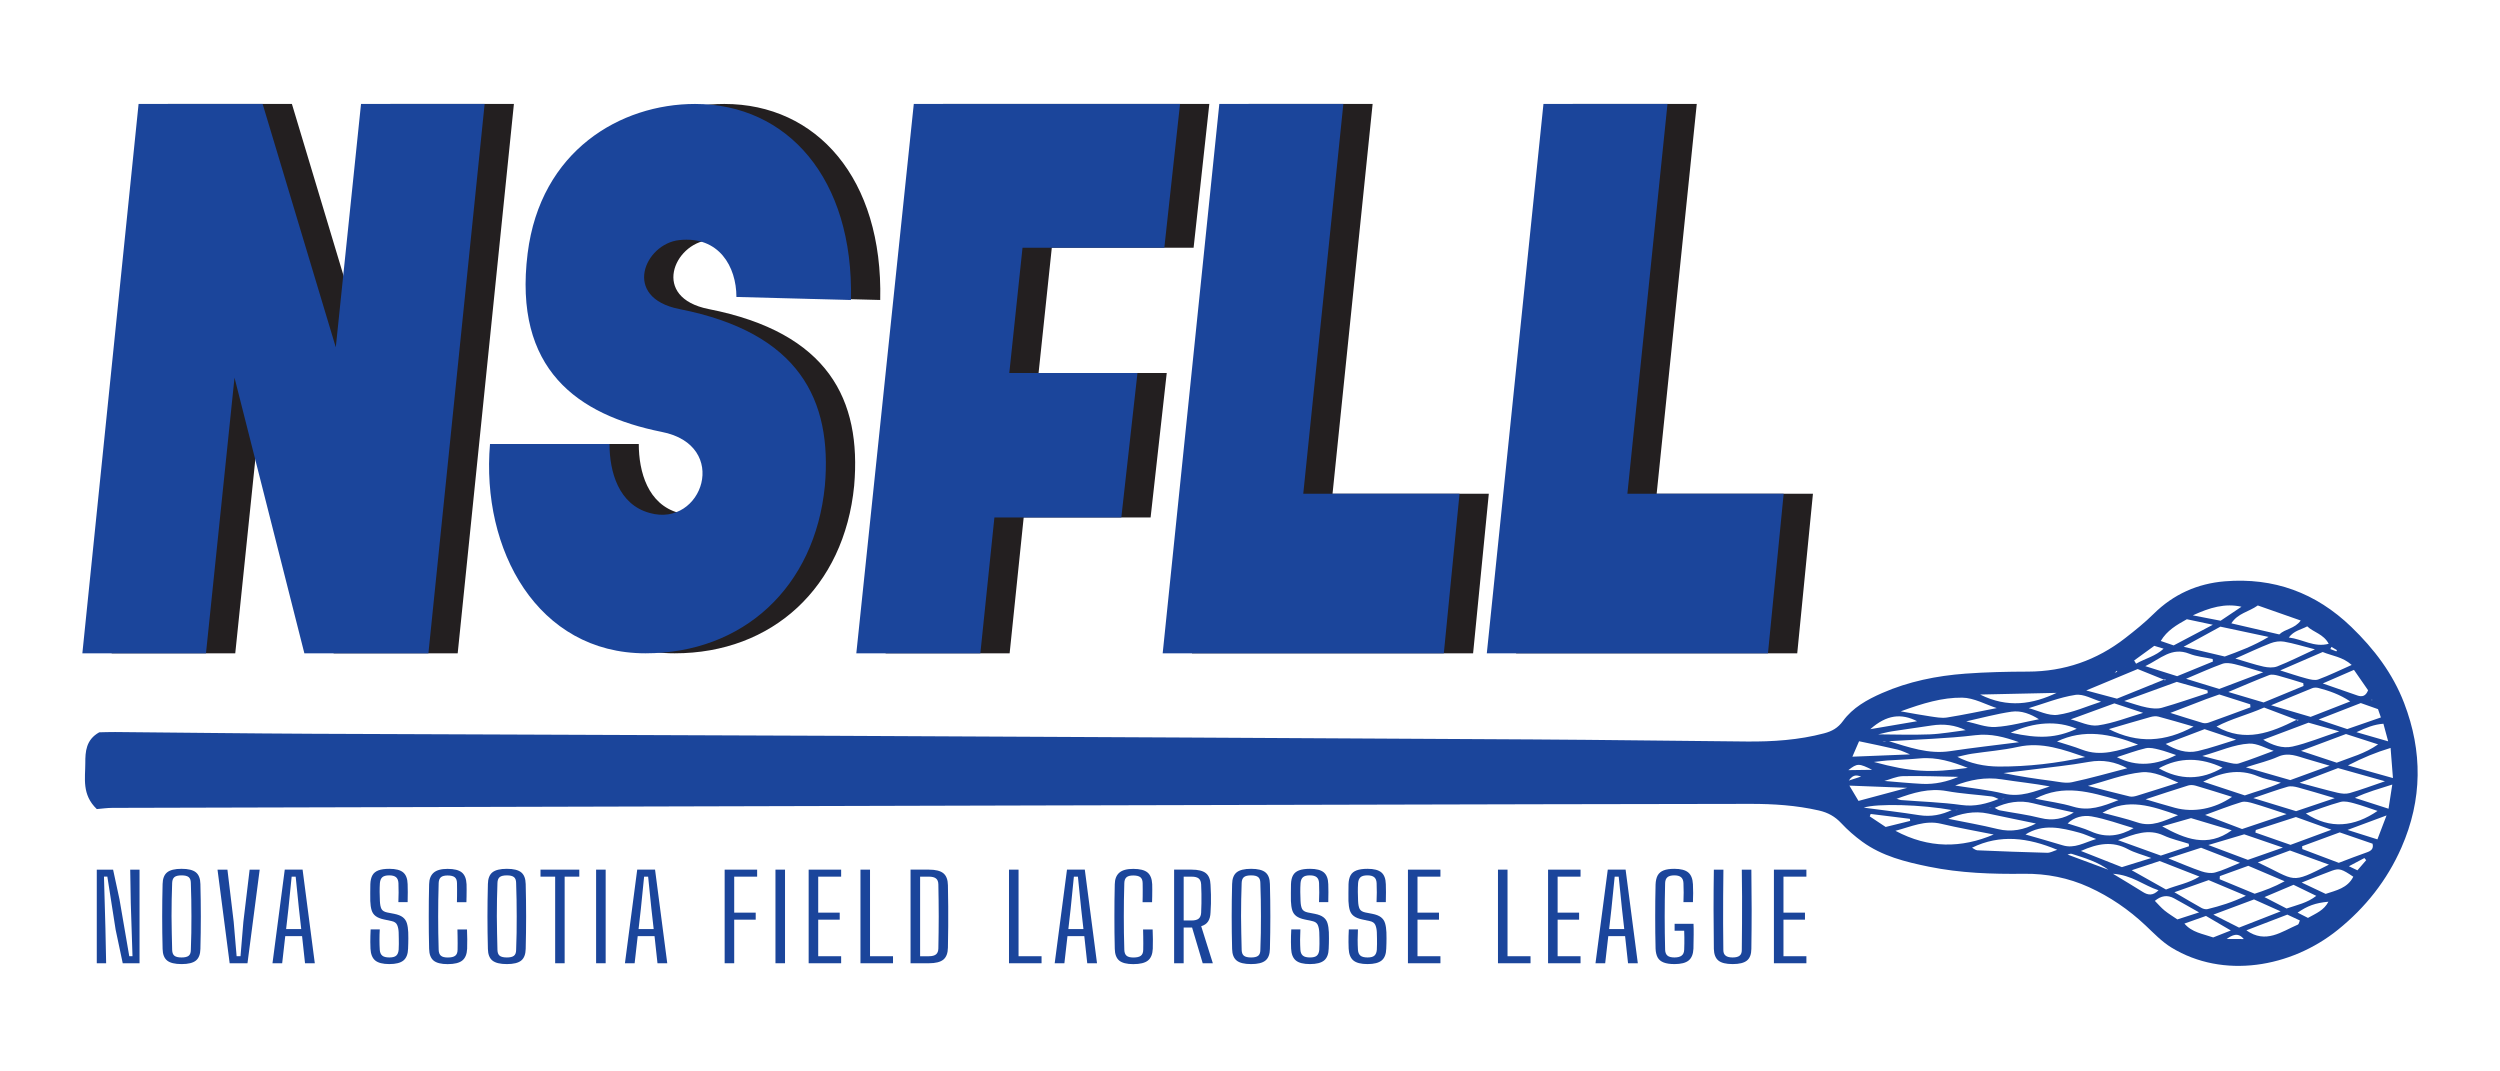 <?xml version="1.0" encoding="UTF-8"?>
<svg id="Layer_1" data-name="Layer 1" xmlns="http://www.w3.org/2000/svg" version="1.1" viewBox="0 0 700 300">
  <defs>
    <style>
      .cls-1 {
        fill: #1b459b;
      }

      .cls-1, .cls-2 {
        stroke-width: 0px;
      }

      .cls-2 {
        fill: #231f20;
      }
    </style>
  </defs>
  <polygon class="cls-2" points="73.86 105.741 65.872 182.93 31.26 182.93 47.002 29.106 81.733 29.106 102.221 97.246 109.283 29.106 143.896 29.106 128.154 182.93 93.423 182.93 73.86 105.741"/>
  <path class="cls-2" d="M145.402,124.313h33.456c0,7.795,2.546,16.943,11.229,19.311,14.818,4.238,22.687-18.973,3.356-22.699-23.501-4.745-41.558-17.45-37.509-49.974,3.588-28.801,26.047-41.845,46.885-41.845,25.815,0,44.453,20.838,43.643,54.888l-32.067-.846c0-8.471-4.863-17.112-15.975-15.927-9.722,1.019-16.207,16.097,0,19.315,33.57,6.606,42.832,25.41,40.747,49.466-2.778,28.459-22.919,46.924-50.241,46.924-30.214,0-46.07-28.967-43.525-58.614"/>
  <polygon class="cls-2" points="264.06 29.107 338.609 29.107 334.21 69.362 294.506 69.362 290.8 104.447 326.687 104.447 322.17 144.887 286.633 144.887 282.698 182.927 247.967 182.927 264.06 29.107"/>
  <polygon class="cls-2" points="349.609 29.107 384.335 29.107 373.11 138.241 416.867 138.241 412.468 182.927 333.748 182.927 349.609 29.107"/>
  <polygon class="cls-2" points="440.367 29.107 475.094 29.107 463.865 138.241 507.626 138.241 503.227 182.927 424.507 182.927 440.367 29.107"/>
  <polygon class="cls-1" points="65.661 105.741 57.674 182.93 23.061 182.93 38.803 29.106 73.534 29.106 94.022 97.246 101.085 29.106 135.697 29.106 119.955 182.93 85.224 182.93 65.661 105.741"/>
  <path class="cls-1" d="M137.204,124.313h33.456c0,7.795,2.546,16.943,11.229,19.311,14.818,4.238,22.687-18.973,3.356-22.699-23.501-4.745-41.558-17.45-37.509-49.974,3.588-28.801,26.047-41.845,46.885-41.845,25.815,0,44.453,20.838,43.643,54.888l-32.067-.846c0-8.471-4.863-17.112-15.975-15.927-9.726,1.019-16.207,16.097,0,19.315,33.57,6.606,42.832,25.41,40.747,49.466-2.778,28.459-22.919,46.924-50.241,46.924-30.214,0-46.07-28.967-43.525-58.614"/>
  <polygon class="cls-1" points="255.861 29.107 330.411 29.107 326.012 69.362 286.307 69.362 282.601 104.447 318.489 104.447 313.972 144.887 278.434 144.887 274.5 182.927 239.769 182.927 255.861 29.107"/>
  <polygon class="cls-1" points="341.41 29.107 376.137 29.107 364.912 138.241 408.669 138.241 404.27 182.927 325.55 182.927 341.41 29.107"/>
  <polygon class="cls-1" points="432.169 29.107 466.896 29.107 455.666 138.241 499.427 138.241 495.028 182.927 416.308 182.927 432.169 29.107"/>
  <path class="cls-1" d="M27.106,226.545c-4.257-4.065-3.215-8.644-3.222-12.89-.004-3.199.177-6.535,3.907-8.609,1.247-.024,2.849-.091,4.45-.079,18.406.161,36.816.401,55.222.488,48.707.224,97.409.346,146.116.57,65.169.303,130.334.641,195.504,1.015,19.988.114,39.972.409,59.956.582,7.318.063,14.594-.405,21.723-2.294,2.168-.57,3.848-1.479,5.276-3.451,2.719-3.742,6.744-5.977,10.923-7.81,7.444-3.266,15.318-4.851,23.356-5.449,5.823-.429,11.678-.551,17.517-.567,10.155-.028,19.209-3.156,27.208-9.372,2.758-2.144,5.504-4.352,7.983-6.803,5.56-5.504,12.288-8.479,19.913-9.108,13.693-1.122,25.488,3.187,35.42,12.764,6.374,6.154,11.611,13.024,14.794,21.322,5.19,13.543,5.147,26.999-.755,40.464-4.033,9.199-10.108,16.821-17.784,23.014-13.157,10.62-32.111,13.846-46.621,4.981-2.683-1.641-4.938-4.025-7.255-6.205-4.694-4.423-9.935-8.015-15.797-10.691-5.78-2.632-11.886-3.836-18.241-3.757-8.928.114-17.832-.189-26.594-1.983-6.583-1.346-13.126-2.959-18.678-7.004-2.101-1.531-4.092-3.27-5.863-5.166-1.771-1.9-3.754-2.998-6.303-3.577-6.311-1.436-12.697-1.853-19.134-1.845-19.598.02-39.197.059-58.795.102-46.625.11-93.251.22-139.876.338-42.978.11-85.956.232-128.934.342-43.698.11-87.4.212-131.098.338-1.46.004-2.916.224-4.316.338M522.487,217.405c.177.004.35.008.358.008-.008,0-.181.027-.358.055h-1.251c-1.055-.268-2.164-.96-3.577,1.094,1.668-.543,2.62-.854,3.577-1.165.417.004.834.004,1.251.008M529.896,223.617c.409.02.822.039,1.232.059.413.122.814.315,1.231.346,5.623.445,11.285.602,16.856,1.381,3.785.527,7.098-.366,10.458-1.719.413.02.826.047,1.243.071.138-.039.275-.079.413-.114-.138.02-.275.036-.413.055-.417.02-.83.039-1.243.059-.661-.26-1.302-.665-1.983-.748-4.19-.524-8.432-.752-12.579-1.503-4.969-.905-9.467.472-13.984,2.136-.409.02-.822.036-1.232.051-.212-.035-.429-.071-.201-.031-.224.047-.012,0,.201-.043M526.202,218.664c.417-.004.83-.008,1.247-.012,3.565.287,7.126.645,10.694.83,3.612.189,7.078-.606,10.399-2.03.197.036.39.071.334.059.059,0-.138.008-.334.016-5.237-.095-10.474-.319-15.711-.209-1.802.039-3.592.913-5.386,1.405-.413-.008-.83-.012-1.243-.016-.138.012-.275.028-.413.039.138-.028.275-.055.413-.083M525.604,215.555c.197.016.393.031.299.024.094-.008-.102.008-.299.024-.417.008-.834.012-1.251.016-3.891-1.932-4.277-1.959-6.819.02,2.691-.039,4.753-.067,6.815-.094.417.004.834.008,1.255.012M550.907,237.314c.413.012.826.02,1.236.031.508.256.999.716,1.519.74,6.524.279,13.047.531,19.575.696.842.02,1.7-.492,2.798-.834-8.18-3.411-15.998-4.45-23.891-.579-.409.008-.822.016-1.236.02-.189-.004-.378-.008-.342-.008-.035.004.153-.031.342-.067M523.184,205.616c.417-.004.83-.004,1.243-.008.413.004.826.008,1.239.012,4.867.02,9.742.201,14.605.004,3.415-.134,6.815-.775,10.222-1.192.208.012.417.024.287.016.126-.02-.079.016-.287.047-3.053-1.495-6.252-1.889-9.612-1.365-3.695.578-7.409,1.055-11.107,1.637-1.381.216-2.738.606-4.108.917h-1.239c-.413-.004-.826-.004-1.239-.008-.201-.008-.397-.016-.338-.012-.059.008.138-.02.334-.047M527.524,207.478c-.138.035-.275.071-.413.106.138-.008.275-.02.413-.027.413-.024.822-.043,1.235-.063,5.646,1.704,11.202,3.75,17.332,2.821,6.386-.968,12.811-1.672,19.217-2.495-4.037-1.452-7.873-2.487-12.221-1.963-8.058.976-16.211,1.172-24.328,1.692-.409-.024-.822-.047-1.235-.071M547.866,226.82c.134-.028.268-.059.405-.087-.138.012-.271.028-.409.043-.413.016-.826.036-1.243.055-8.448-1.558-21.07-1.912-24.776-.689,5.19.692,10.38,1.291,15.53,2.109,3.293.519,6.311-.079,9.246-1.495.417.019.83.043,1.247.063M557.179,226.218c.417-.02.834-.036,1.251-.055.5.252.976.629,1.503.732,3.805.728,7.669,1.192,11.41,2.148,3.47.885,6.48.201,9.408-1.594.185.031.366.059.342.055.024,0-.161.012-.346.02-3.809-.858-7.637-1.625-11.418-2.593-3.832-.98-7.405-.334-10.899,1.306l-1.255-.063c-.142.039-.283.079-.425.122.142-.028.283-.051.429-.079M552.296,214.985c.185.024.37.047.35.043.024,0-.165.012-.35.024-.417-.008-.834-.012-1.251-.02-4.336-1.704-8.719-3.128-13.508-2.679-3.053.287-6.118.382-9.176.586-.917.063-1.83.201-3.679.409,10.478,2.833,15.77,3.12,26.362,1.649.417-.004.834-.008,1.251-.012M549.278,201.938c.409.012.822.024,1.236.036,2.742.574,5.52,1.743,8.223,1.582,4.112-.244,8.172-1.413,12.252-2.188.181.016.358.031.264.024.094-.02-.083.016-.26.051-2.377-1.519-5.04-2.569-7.794-2.168-4.269.626-8.46,1.782-12.685,2.711-.413.008-.822.02-1.236.028-.197-.016-.393-.032-.346-.032-.047.008.149-.016.346-.043M583.289,220.049c.413-.008.826-.016,1.243-.024,3.919,1.007,7.834,2.046,11.768,2.983.657.157,1.452-.02,2.125-.228,3.848-1.18,7.68-2.416,11.521-3.636-3.38-1.471-6.933-3.246-10.277-2.912-5.119.516-10.1,2.487-15.136,3.84-.417-.008-.83-.02-1.243-.028-.138.028-.275.051-.413.079.138-.028.275-.051.413-.075M623.355,262.916c1.652.004,3.301.012,4.954.016.181.024.366.047.299.035.067-.004-.118.012-.299.032-1.641-2.082-3.297-1.192-4.954-.008-.185-.024-.37-.047-.346-.043-.024,0,.161-.016.346-.032M657.622,242.511c.74.354,1.479.708,2.459,1.176.87-1.007,1.66-1.92,2.451-2.837-.165-.201-.33-.397-.5-.598-1.468.779-2.939,1.554-4.411,2.333-.193-.035-.382-.067-.319-.055-.063.004.126-.008.319-.02M578.819,239.242c3.919,1.456,7.838,2.915,11.753,4.371.185.012.366.019.33.019.035-.004-.146.024-.327.055-3.144-2.361-6.846-3.462-10.521-4.619-.35-.11-.818.15-1.232.236-.197-.008-.39-.016-.295-.012-.091.016.102-.016.291-.051M605.874,181.651c-.818-.252-1.637-.5-2.676-.818-1.865,1.358-3.75,2.731-5.638,4.104.181.299.358.602.539.901,2.569-1.472,5.528-2.117,7.779-4.265.181.035.362.071.327.063.039,0-.146.008-.331.016M643.265,255.511c.995.507,1.995,1.011,2.967,1.503,2.258-1.267,4.525-2.152,5.721-4.533-3.628.335-5.823,1.125-8.692,3.108-.185-.031-.37-.067-.331-.059-.043.004.146-.008.335-.02M536.857,201.977c-4.505-2.333-8.629-1.853-13.169,2.192,4.985-.85,9.077-1.546,13.169-2.243.209.012.421.024.256.016.161-.028-.047.004-.256.035M627.68,169.898c-4.682-1.055-8.928.216-13.689,2.4,2.931.567,5.17.999,7.783,1.507,1.889-1.267,3.895-2.617,5.906-3.962.193.024.386.051.173.024.209-.039.02-.004-.173.031M534.248,220.6c-5.186-.201-10.372-.397-16.419-.626,1.09,1.829,1.763,2.959,2.55,4.281,4.903-1.318,9.388-2.518,13.87-3.722.185.031.366.063.334.055.035,0-.149.004-.334.012M534.933,211.286c-1.2-.476-2.361-1.102-3.6-1.397-3.526-.838-7.078-1.546-10.797-2.341-.539,1.243-1.082,2.502-1.869,4.324,5.863-.232,11.06-.441,16.262-.645.181.024.366.047.185.024.177-.035,0,0-.181.036M576.006,194.002c-7,.149-13.999.303-21.577.468,7.72,3.852,14.688,2.758,21.577-.543.201.016.397.031.35.028.047-.008-.153.02-.35.047M611.591,258.541c2.093,2.554,5.213,2.924,8.105,3.943,1.475-.582,2.9-1.145,4.938-1.951-2.62-1.531-4.682-2.738-6.964-4.072-2.018.716-4.049,1.436-6.079,2.156-.185-.012-.366-.024-.319-.024-.047.008.134-.019.319-.051M592.658,211.959c5.678,2.959,11.245,2.239,16.75-.586.193.036.382.075.303.059.083-.004-.11.004-.303.012-1.625-.527-3.226-1.153-4.879-1.554-1.22-.299-2.589-.653-3.75-.378-2.75.649-5.418,1.66-8.121,2.522-.185-.024-.37-.047-.346-.043-.024,0,.161-.016.346-.031M633.983,251.148c2.156,1.114,4.312,2.227,6.26,3.234,3.002-1.015,5.8-1.57,8.318-3.541-2.345-1.141-4.387-2.133-6.374-3.097-2.9,1.228-5.552,2.353-8.204,3.474-.134.016-.271.035-.405.051.134-.039.271-.083.405-.122M578.882,230.554c2.184.732,4.454,1.283,6.539,2.227,4.242,1.924,8.184,1.314,12.06-.944.181.016.366.036.299.031.067-.008-.118.012-.299.031-3.95-1.145-7.842-2.613-11.867-3.309-2.258-.39-4.855.138-6.736,2.038-.185-.039-.37-.079-.315-.067-.055,0,.13-.004.319-.008M604.426,215.095c5.996,3.419,11.961,3.368,17.899-.146-6-2.833-11.973-3.085-17.899.208-.197-.031-.393-.067-.279-.047-.114.008.083-.004.279-.016M567.071,233.635c3.494,1.015,7,1.995,10.482,3.053,3.305,1.007,5.945-.732,9.376-1.767-2.011-.767-3.321-1.397-4.702-1.767-5.091-1.373-10.203-2.616-15.16.539-.185-.02-.366-.043-.338-.039-.031,0,.157-.012.342-.02M636.721,210.259c-2.329-.732-4.698-2.176-6.988-2.05-4.21.232-8.156,2.093-13.09,3.467,3.069.783,5.166,1.365,7.287,1.834.972.212,2.093.523,2.971.24,3.313-1.062,6.555-2.353,9.825-3.557.185.035.374.067.295.051.083-.004-.106.008-.299.016M567.92,198.255c2.754.696,5.619,2.247,8.231,1.893,4.171-.571,8.176-2.408,12.252-3.706.201.016.405.031.303.024.102-.016-.102.016-.303.043-2.435-.708-5.001-2.294-7.279-1.944-4.486.684-8.814,2.447-13.205,3.761-.177-.02-.35-.043-.35-.043-.004,0,.173-.012.35-.028M600.173,199.636c-2.601-.858-5.198-1.716-8.149-2.691-3.97,1.456-8.153,2.982-12.335,4.513-.189-.039-.382-.075-.307-.059-.079,0,.114-.004.311-.012,2.589.634,5.284,2.066,7.739,1.724,4.324-.61,8.503-2.302,12.74-3.541.181.02.358.039.346.036.012,0-.165.016-.346.031M626.192,207.135c-2.963-.992-5.925-1.979-8.904-2.975-3.754,1.428-7.354,2.798-10.958,4.167-.193-.008-.386-.02-.264-.016-.122.024.071-.008.264-.039,2.801,1.68,5.831,2.778,9.073,2.018,3.647-.85,7.196-2.125,10.789-3.218.177.016.35.031.346.031.004,0-.169.016-.346.032M545.375,229.24c4.663.948,9.364,1.755,13.98,2.892,3.895.956,7.397.197,10.824-1.601.197.024.39.047.342.043.047-.004-.146.016-.342.035-4.489-.933-8.983-1.837-13.464-2.805-3.966-.854-7.692-.036-11.34,1.507-.177-.02-.354-.039-.35-.039-.004,0,.173-.016.35-.031M633.648,207.092c2.546,1.523,5.422,2.585,8.251,1.944,4.155-.944,8.149-2.605,13.098-4.253-3.459-.98-6.04-1.708-8.613-2.436-4.328,1.633-8.534,3.218-12.736,4.8-.201-.028-.405-.055-.268-.036-.138.008.063-.008.268-.02M547.295,219.931c4.596.736,9.254,1.196,13.763,2.282,4.698,1.129,8.699-.645,12.89-2.015-4.489-.83-8.975-1.275-13.417-1.975-4.619-.728-8.963.11-13.236,1.786-.201-.024-.405-.043-.334-.035-.071.008.134-.016.334-.043M575.923,207.603c2.325.748,4.694,1.389,6.964,2.274,5.394,2.097,10.324.256,15.77-1.393-7.826-3.081-15.203-4.438-22.734-.85-.205-.02-.413-.039-.185-.02-.228.024-.02.004.185-.012M596.793,243.621c3.266,1.838,6.535,3.671,9.683,5.446,3.179-1.271,6.288-1.731,9.368-3.624-4.159-1.629-7.79-3.053-11.135-4.359-2.92.964-5.418,1.786-7.912,2.609-.185-.008-.366-.02-.346-.02-.02.004.161-.024.342-.051M616.816,218.845c3.982,1.31,7.96,2.624,11.733,3.872,3.289-1.161,6.402-1.932,10.096-3.557-2.742-.751-4.635-1.055-6.347-1.779-5.465-2.313-10.517-1.054-15.483,1.527-.138.016-.275.032-.409.047.134-.039.271-.075.409-.11M665.779,227.08c-2.203-.724-4.387-1.538-6.626-2.148-1.228-.33-2.656-.708-3.813-.39-3.404.94-6.716,2.215-9.699,3.234,6.823,4.517,13.59,3.746,20.141-.763.173.028.35.059.346.055.004,0-.173.008-.35.012M605.827,190.275c-2.514-1.019-5.028-2.034-7.275-2.943-4.914,2.046-9.396,3.911-14.409,5.996,3.179.85,5.693,1.523,8.601,2.298,4.202-1.7,8.644-3.498,13.083-5.296.126.055.244.15.37.153.083.004.169-.118.256-.185-.209-.008-.417-.016-.626-.024M644.181,210.208c3.419,1.133,6.838,2.267,10.104,3.348,3.958-1.55,7.838-2.506,11.584-5.131-3.392-1.094-6.146-1.983-8.999-2.9-4.261,1.597-8.475,3.175-12.689,4.757-.193-.031-.382-.059-.315-.051-.067.004.122-.008.315-.024M559.221,198.31c-3.27-1.05-6.524-2.931-9.809-2.967-5.548-.059-10.986,1.558-17.206,3.832,3.431.594,5.815,1.062,8.219,1.405,1.562.22,3.203.563,4.726.323,4.71-.751,9.38-1.755,14.066-2.664.185.012.37.02.299.016.071-.012-.11.024-.295.055M617.371,228.162c3.498,1.334,7,2.668,10.411,3.97,4.151-1.397,8.066-2.711,12.457-4.187-3.518-1.145-6.378-2.136-9.278-2.986-1.074-.315-2.361-.677-3.36-.374-3.455,1.054-6.827,2.396-10.23,3.624-.193-.02-.386-.039-.244-.024-.142.012.051-.008.244-.024M607.629,199.589c3.03.952,6.051,1.928,9.097,2.825.523.153,1.196.098,1.723-.091,3.903-1.393,7.787-2.845,11.674-4.277-.02-.279-.039-.559-.059-.838-2.99-.952-5.977-1.908-8.664-2.762-1.46.515-2.561.881-3.643,1.294-3.38,1.291-6.752,2.601-10.128,3.903-.193-.027-.386-.055-.26-.035-.13.008.067-.004.26-.02M642.993,201.532c-3.101-1.173-6.197-2.345-9.042-3.423-4.643,2.058-9.223,3.136-13.327,5.335,8.019,4.548,15.227,1.692,22.368-1.869.122.063.24.161.366.169.083.008.173-.118.264-.185-.212-.012-.421-.02-.629-.027M600.649,223.767c2.778.811,5.548,1.66,8.342,2.42,5.221,1.413,11.088.307,15.978-3.065-3.47-1.078-6.779-2.137-10.108-3.112-.677-.201-1.507-.279-2.164-.075-4.033,1.247-8.034,2.593-12.048,3.907-.197-.016-.39-.035-.346-.031-.043.008.149-.016.346-.043M558.367,233.686c-4.965-1-9.958-1.861-14.881-3.034-4.513-1.074-8.357.83-12.776,1.971,9.376,5.001,18.461,4.914,27.656.987.177.024.354.043.346.043.008,0-.169.016-.346.031M595.727,215.15c-3.411-1.838-6.913-2.538-10.868-1.818-5.438.992-10.962,1.511-16.447,2.215-2.475.319-4.95.606-7.425.909,4.576.952,9.034,1.613,13.508,2.192,1.865.24,3.848.751,5.623.378,5.245-1.114,10.411-2.609,15.609-3.95.185.004.37.012.33.012.039-.008-.146.027-.33.063M547.968,211.868c3.671,1.944,7.771,2.746,11.745,2.766,8.137.031,16.254-.913,24.241-2.687.189.012.374.024.342.024.031-.004-.153.016-.338.039-6.138-2.066-12.178-4.383-18.945-2.88-4.234.944-8.597,1.263-12.894,1.912-1.397.213-2.766.59-4.151.893-.205-.02-.413-.043-.291-.031-.122.016.087-.008.291-.036M622.931,183.827c3.954-1.456,7.936-2.896,12.276-5.489-5.182-1.102-9.561-2.034-13.496-2.872-3.592,1.963-6.642,3.632-10.297,5.634,4.375,1.035,7.901,1.873,11.517,2.727M644.598,236.94l.051.799c3.514,1.326,7.031,2.656,10.21,3.856,2.892-1.09,5.32-2.066,7.794-2.912,1.247-.425,2.015-1.003,1.664-2.451-3.022-1.039-6.036-2.078-9.199-3.164-3.49,1.283-7.008,2.577-10.521,3.872M658.059,196.398c-2.916-1.96-5.878-2.967-8.92-3.769-.531-.138-1.208-.142-1.712.063-3.581,1.44-7.129,2.947-11.521,4.78,4.238,1.247,7.551,2.219,11.064,3.254,3.639-1.42,7.366-2.876,11.088-4.328M590.482,204.149c8.16,4.135,15.739,3.616,23.714-.704-3.541-1.019-6.681-1.959-9.852-2.798-.665-.173-1.475-.091-2.156.102-3.773,1.055-7.527,2.176-11.706,3.4M643.89,219.175c4.206,1.121,7.397,2.03,10.623,2.79,1.078.252,2.333.401,3.368.102,3.104-.893,6.138-2.03,9.911-3.313-4.985-1.401-9.14-2.569-13.134-3.691-3.466,1.322-6.673,2.55-10.769,4.112M625.905,184.397c2.939.858,5.379,1.696,7.885,2.255,1.232.272,2.723.382,3.852-.063,3.325-1.31,6.531-2.931,10.537-4.777-3.4-.873-5.992-1.68-8.644-2.148-1.212-.212-2.64-.004-3.801.453-3.187,1.239-6.284,2.715-9.829,4.281M618.15,194.068c-.012-.24-.02-.484-.031-.724-2.923-.823-5.847-1.641-8.621-2.42-4.895,1.782-9.6,3.494-14.719,5.355,2.463.728,4.36,1.428,6.319,1.814,1.365.272,2.912.452,4.21.087,4.32-1.228,8.566-2.719,12.843-4.112M631.618,232.407c-.035.236-.075.476-.11.712,3.407,1.192,6.815,2.381,9.837,3.439,3.911-1.444,7.358-2.715,11.446-4.226-3.706-1.33-6.677-2.396-9.935-3.565-3.596,1.164-7.417,2.404-11.237,3.639M644.98,192.077c-.016-.268-.035-.531-.055-.795-2.341-.708-4.67-1.463-7.031-2.097-.818-.22-1.83-.429-2.561-.146-3.663,1.409-7.259,2.979-11.402,4.714,3.706,1.102,6.744,2.003,9.876,2.935,3.73-1.542,7.452-3.077,11.174-4.611M608.833,249.826c3.136,1.829,5.347,3.156,7.598,4.403.48.263,1.169.445,1.68.323,3.51-.862,6.96-1.912,10.734-3.734-3.931-1.657-7.24-3.049-10.419-4.387-3.093,1.094-5.922,2.097-9.593,3.395M652.303,214.398c-2.817-.826-4.619-1.369-6.429-1.885-2.624-.751-5.111-1.948-8.027-.633-2.577,1.161-5.383,1.802-8.995,2.967,4.836,1.393,8.68,2.495,12.433,3.577,3.533-1.291,6.894-2.518,11.017-4.025M638.201,177.641c1.657-1.609,4.273-1.538,6.004-3.895-4.328-1.519-8.267-2.904-12.016-4.218-2.605,1.838-5.587,2.16-7.413,5.005,4.501,1.042,8.703,2.014,13.425,3.108M632.185,241.461c10.981,5.154,8.841,6.264,19.925.637-3.632-1.318-7.141-2.589-10.923-3.962-2.632.972-5.469,2.018-9.002,3.325M650.351,182.563c-4.057,1.759-7.854,3.404-11.894,5.154,2.676.834,4.977,1.625,7.322,2.247,1.078.287,2.388.634,3.348.279,3.045-1.125,5.973-2.565,9.349-4.06-2.589-2.302-5.41-2.495-8.125-3.62M653.719,223.484c-4.143-1.224-7.177-2.168-10.246-2.99-.94-.256-2.05-.464-2.943-.208-2.979.854-5.894,1.928-9.6,3.179,4.572,1.397,8.275,2.53,11.973,3.663,3.337-1.125,6.594-2.223,10.816-3.644M633.688,188.245c-3.073-.893-5.508-1.684-7.987-2.278-1.102-.26-2.42-.468-3.423-.106-3.293,1.188-6.488,2.648-10.179,4.198,3.459,1.058,6.221,1.904,9.294,2.845,3.762-1.424,7.747-2.935,12.296-4.659M621.557,245.309c-.016.291-.035.582-.051.873,3.285,1.358,6.571,2.719,9.809,4.061,2.798-.913,5.402-1.857,8.385-3.49-3.777-1.605-6.917-2.943-10.179-4.328-2.628.952-5.296,1.92-7.964,2.884M607.129,240.343c3.706,1.472,6.48,2.68,9.337,3.647,1.169.397,2.605.618,3.758.307,2.168-.578,4.214-1.601,6.972-2.703-4.021-1.562-7.456-2.892-10.895-4.23-2.821.917-5.552,1.802-9.172,2.978M618.335,236.606c4.403,1.652,7.767,2.915,11.068,4.155,3.116-1.09,6.063-2.121,9.809-3.435-4.025-1.381-7.256-2.487-10.832-3.714-2.888.862-6.028,1.798-10.045,2.994M569.868,223.641c3.836.779,7.318,1.22,10.624,2.227,4.395,1.342,8.192-.063,12.673-1.834-7.976-2.262-15.294-4.584-23.297-.394M613.491,229.075c-2.648.755-5.363,1.53-8.078,2.306,6.39,3.533,12.662,6.044,19.476,1.106-3.718-1.11-7.291-2.18-11.399-3.411M619.61,185.235c-.02-.236-.043-.476-.063-.716-2.195-.476-4.509-.665-6.567-1.483-4.899-1.944-7.972,1.377-12.296,3.486,3.529,1.113,6.272,1.979,8.92,2.813,3.455-1.416,6.732-2.758,10.006-4.1M638.582,255.181c-3.093-1.385-5.186-2.325-7.456-3.34-3.459,1.29-6.909,2.581-11.387,4.257,3.061,1.542,5.178,2.613,7.196,3.632,3.769-1.471,7.248-2.829,11.647-4.548M612.929,236.944c-.027-.232-.059-.464-.087-.701-2.333-.748-4.773-1.271-6.976-2.29-4.371-2.026-8.176-.397-12.831,1.286,4.537,1.633,8.31,2.994,12.001,4.328,2.742-.913,5.32-1.767,7.893-2.624M588.707,227.572c3.356.917,6.59,1.625,9.703,2.691,4.112,1.408,7.444-.417,11.446-1.999-7.291-2.491-13.98-5.025-21.149-.693M661.018,196.858c-3.699,1.44-7.437,2.896-11.812,4.603,3.01,1.007,5.418,1.81,8.019,2.683,3.03-1.051,6.162-2.133,9.424-3.262-.287-.818-.563-1.617-.807-2.321-1.704-.602-3.207-1.133-4.824-1.704M602.368,240.241c-2.589-.956-4.69-1.471-6.531-2.467-4.336-2.345-8.455-1.613-13.181.496,4.218,1.664,7.936,3.132,11.469,4.529,2.715-.842,5.143-1.593,8.243-2.558M644.469,247.115c2.585,1.224,4.599,2.172,6.72,3.175,2.935-.992,6.111-1.593,7.735-4.808-3.175-2.148-3.923-2.424-5.941-1.696-2.644.956-5.241,2.042-8.515,3.329M669.363,209.421c-4.163,1.263-7.684,2.707-11.942,4.899,4.682,1.314,8.448,2.372,12.603,3.537-.244-3.093-.441-5.642-.661-8.436M628.986,260.493c5.445,3.876,9.833.358,14.424-1.605.268-.114.334-.685.547-1.161-1.259-.59-2.408-1.125-3.502-1.637-3.931,1.511-7.7,2.959-11.469,4.403M608.628,180.714c3.604-1.901,6.964-3.675,10.966-5.784-2.998-.637-5.237-1.113-7.275-1.546-2.904,1.625-5.54,3.132-7.311,6.091,1.2.409,2.262.775,3.62,1.239M581.483,204.062c-5.375-2.333-11.934-1.948-18.481,1.086,8.003,1.786,12.697,1.511,18.481-1.086M650.374,191.365c3.773,1.314,6.744,2.369,9.726,3.38,1.231.417,2.294.248,2.963-1.471-1.204-1.739-2.502-3.612-3.954-5.709-2.856,1.243-5.438,2.369-8.735,3.801M615.746,255.472c-2.62-1.475-4.808-2.743-7.031-3.95-1.834-.995-3.569-.759-5.359.72.936.944,1.755,1.92,2.723,2.707,1.102.897,2.333,1.629,3.584,2.487,1.9-.614,3.765-1.216,6.083-1.963M669.835,219.679c-3.722,1.235-6.87,1.987-10.47,3.726,3.628,1.169,6.429,2.07,9.424,3.034.346-2.239.653-4.222,1.047-6.76M652.039,180.262c-1.452-2.75-4.23-3.191-6.012-4.879-1.782.948-3.687,1.176-5.166,3.116,3.947.492,7.086,2.857,11.178,1.763M668.234,228.319c-3.938,1.464-6.945,2.581-10.923,4.06,3.356,1.062,5.721,1.806,8.365,2.644.83-2.18,1.519-3.982,2.557-6.705M667.356,202.646c-2.585.189-4.8,1.074-7.547,2.365,3.258.94,5.808,1.676,8.877,2.561-.551-2.034-.917-3.4-1.33-4.926M527.984,231.55c2.51-.622,4.686-1.157,6.862-1.696-.027-.193-.051-.39-.075-.582-3.663-.452-7.326-.909-10.985-1.361-.083.228-.165.452-.252.681,1.519,1.007,3.034,2.015,4.45,2.959M591.634,244.66c3.285,1.995,5.839,3.498,8.341,5.079,1.475.933,2.817,1.114,4.415-.46-4.163-1.354-7.448-4.289-12.756-4.619M652.806,181.127c-.098.201-.201.401-.303.606.559.217,1.117.433,1.672.653.063-.114.122-.228.181-.342-.515-.307-1.035-.61-1.55-.917M592.091,188.355c.299-.098.504-.142.677-.236.047-.028.012-.209.016-.315-.197.157-.397.319-.692.551M595.117,186.604c-.275.417-.138.208-.004,0-.157.185-.319.374.004,0M664.228,195.925l-.213.004.149.201.063-.205Z"/>
  <polygon class="cls-1" points="27.098 269.712 27.098 243.499 31.666 243.499 33.457 251.805 36.195 267.745 37.1 267.745 36.616 252.769 36.459 243.499 39.071 243.499 39.071 269.712 34.366 269.712 32.375 260.308 30.057 245.447 29.113 245.447 29.518 259.895 29.719 269.712 27.098 269.712"/>
  <path class="cls-1" d="M50.841,269.944c-1.877,0-3.226-.33-4.045-.991-.814-.661-1.239-1.747-1.267-3.254-.039-1.574-.071-3.108-.091-4.603-.02-1.499-.027-2.987-.027-4.474s.008-2.982.027-4.489.051-3.042.091-4.603c.027-1.519.452-2.609,1.267-3.27.818-.661,2.168-.992,4.045-.992,1.865,0,3.203.33,4.013.992.814.661,1.231,1.751,1.259,3.27.039,1.574.071,3.108.09,4.611.02,1.503.031,2.994.031,4.481s-.012,2.975-.031,4.474c-.02,1.495-.051,3.029-.09,4.603-.028,1.507-.445,2.593-1.259,3.254-.811.661-2.148.991-4.013.991M50.841,268.09c.913,0,1.574-.157,1.975-.468.401-.311.606-.842.618-1.597.071-1.617.114-3.211.134-4.785.02-1.57.031-3.14.031-4.702s-.016-3.116-.039-4.67c-.031-1.55-.067-3.1-.126-4.651-.012-.775-.216-1.322-.618-1.637-.401-.319-1.062-.476-1.975-.476-.925,0-1.59.158-1.991.476-.401.315-.614.862-.645,1.637-.051,1.55-.098,3.101-.13,4.651-.032,1.554-.047,3.109-.043,4.67.012,1.562.031,3.132.063,4.702.032,1.574.071,3.167.11,4.785.031.756.244,1.286.645,1.597.401.311,1.066.468,1.991.468"/>
  <polygon class="cls-1" points="64.306 269.712 60.903 243.499 63.68 243.499 65.431 258.093 66.254 267.745 67.344 267.745 68.146 258.093 69.897 243.499 72.714 243.499 69.295 269.712 64.306 269.712"/>
  <path class="cls-1" d="M76.294,269.712l3.439-26.216h4.993l3.419,26.216h-2.739l-.826-7.602h-4.71l-.862,7.602h-2.715ZM80.114,260.143h4.23l-.645-5.736-.909-8.943h-1.125l-.905,8.963-.645,5.717Z"/>
  <path class="cls-1" d="M109.026,269.942c-1.834,0-3.16-.338-3.974-1.015-.807-.677-1.247-1.782-1.318-3.313-.024-.677-.039-1.291-.047-1.849-.008-.555,0-1.114.02-1.672.02-.555.039-1.18.071-1.865h2.557c-.059.972-.083,1.936-.083,2.9s.024,1.901.083,2.817c.051.744.283,1.287.692,1.629.405.346,1.074.516,1.999.516.901,0,1.538-.169,1.92-.516.386-.342.61-.885.677-1.629.028-.614.043-1.157.051-1.637.008-.484.004-.98-.012-1.495-.012-.512-.024-1.106-.039-1.786-.039-.818-.181-1.503-.433-2.054-.248-.551-.759-.909-1.538-1.07l-2.089-.445c-1.035-.216-1.83-.535-2.377-.952-.551-.413-.929-.964-1.137-1.652s-.334-1.542-.37-2.558c-.02-.696-.024-1.464-.012-2.302.008-.834.016-1.653.028-2.447.039-1.027.236-1.853.586-2.475.35-.622.909-1.078,1.68-1.369.771-.287,1.794-.433,3.065-.433,1.774,0,3.057.335,3.856,1,.795.665,1.22,1.767,1.255,3.309.028.59.039,1.326.039,2.211s-.012,1.818-.039,2.801h-2.593c.039-.885.063-1.779.067-2.679.008-.901-.008-1.786-.047-2.66-.043-.744-.268-1.287-.673-1.633-.413-.342-1.043-.516-1.9-.516-.901,0-1.546.173-1.936.516-.39.346-.614.889-.685,1.633-.055.826-.075,1.668-.071,2.514.008.846.035,1.692.071,2.53.039.972.185,1.704.437,2.196.244.492.779.826,1.594.999l1.956.378c1.058.208,1.869.527,2.428.96.555.429.936.991,1.145,1.688.209.693.331,1.531.374,2.51.024.669.035,1.232.028,1.696-.008.468-.012.921-.02,1.361-.008.445-.024.952-.051,1.53-.039,1.53-.472,2.636-1.287,3.313-.818.677-2.133,1.015-3.946,1.015"/>
  <path class="cls-1" d="M125.363,269.958c-1.849,0-3.171-.338-3.974-1.007-.795-.673-1.212-1.774-1.235-3.301-.039-1.55-.071-3.073-.083-4.564-.012-1.491-.02-2.979-.02-4.466s.008-2.979.02-4.478c.012-1.503.043-3.026.083-4.564.024-1.42.445-2.491,1.255-3.211.814-.72,2.121-1.082,3.915-1.082,1.837,0,3.167.335,3.986,1,.814.665,1.259,1.767,1.326,3.309.016.405.02.921.02,1.558,0,.634-.004,1.263-.02,1.893-.016.626-.028,1.153-.039,1.578h-2.656c.012-.567.02-1.157.031-1.771.008-.61.008-1.22.008-1.834,0-.61-.004-1.196-.02-1.751-.016-.767-.224-1.314-.633-1.641-.413-.327-1.078-.492-2.003-.492-.858,0-1.483.165-1.869.492-.39.327-.598.873-.626,1.641-.051,1.617-.091,3.195-.11,4.741-.02,1.546-.031,3.081-.031,4.603s.012,3.057.031,4.603c.02,1.546.059,3.128.11,4.745.027.775.24,1.326.634,1.653.393.33,1.031.492,1.9.492.968,0,1.664-.161,2.093-.492.433-.327.653-.878.665-1.653.012-.59.02-1.212.02-1.869,0-.653-.008-1.31-.02-1.967-.012-.653-.028-1.279-.039-1.865h2.676c.039.929.063,1.826.071,2.695.008.866-.004,1.767-.031,2.695-.067,1.527-.519,2.628-1.357,3.301-.838.669-2.195,1.007-4.076,1.007"/>
  <path class="cls-1" d="M141.923,269.944c-1.881,0-3.226-.33-4.049-.991-.814-.661-1.239-1.747-1.263-3.254-.043-1.574-.071-3.108-.091-4.603-.02-1.499-.031-2.987-.031-4.474s.012-2.982.031-4.489.047-3.042.091-4.603c.024-1.519.448-2.609,1.263-3.27.822-.661,2.168-.992,4.049-.992,1.865,0,3.203.33,4.013.992.811.661,1.228,1.751,1.259,3.27.039,1.574.067,3.108.087,4.611.024,1.503.031,2.994.031,4.481s-.008,2.975-.031,4.474c-.02,1.495-.047,3.029-.087,4.603-.032,1.507-.449,2.593-1.259,3.254-.811.661-2.148.991-4.013.991M141.923,268.09c.913,0,1.566-.157,1.971-.468.401-.311.61-.842.622-1.597.067-1.617.11-3.211.134-4.785.02-1.57.027-3.14.027-4.702s-.012-3.116-.039-4.67c-.027-1.55-.067-3.1-.122-4.651-.012-.775-.22-1.322-.622-1.637-.405-.319-1.058-.476-1.971-.476-.929,0-1.594.158-1.995.476-.401.315-.618.862-.641,1.637-.051,1.55-.098,3.101-.13,4.651-.035,1.554-.051,3.109-.043,4.67.008,1.562.028,3.132.063,4.702.032,1.574.071,3.167.11,4.785.024.756.24,1.286.641,1.597.401.311,1.066.468,1.995.468"/>
  <polygon class="cls-1" points="155.445 269.712 155.445 245.463 151.341 245.463 151.341 243.499 162.204 243.499 162.204 245.463 158.101 245.463 158.101 269.712 155.445 269.712"/>
  <rect class="cls-1" x="166.909" y="243.498" width="2.676" height="26.212"/>
  <path class="cls-1" d="M174.982,269.712l3.439-26.216h4.993l3.419,26.216h-2.739l-.826-7.602h-4.71l-.862,7.602h-2.715ZM178.802,260.143h4.23l-.645-5.736-.909-8.943h-1.125l-.905,8.963-.645,5.717Z"/>
  <polygon class="cls-1" points="202.903 269.712 202.903 243.499 211.999 243.499 211.999 245.463 205.578 245.463 205.578 255.539 211.598 255.539 211.598 257.507 205.578 257.507 205.578 269.712 202.903 269.712"/>
  <rect class="cls-1" x="217.13" y="243.498" width="2.676" height="26.212"/>
  <polygon class="cls-1" points="226.424 269.712 226.424 243.499 235.52 243.499 235.52 245.463 229.099 245.463 229.099 255.539 235.119 255.539 235.119 257.507 229.099 257.507 229.099 267.745 235.52 267.745 235.52 269.712 226.424 269.712"/>
  <polygon class="cls-1" points="240.931 269.712 240.931 243.499 243.606 243.499 243.606 267.745 250.043 267.745 250.043 269.712 240.931 269.712"/>
  <path class="cls-1" d="M254.954,269.713v-26.216h5.151c1.865,0,3.211.338,4.037,1.015.822.681,1.251,1.794,1.275,3.344.043,2.074.071,4.053.083,5.93.012,1.881.012,3.754,0,5.619-.012,1.869-.039,3.848-.083,5.933-.024,1.562-.456,2.68-1.283,3.36-.834.677-2.184,1.015-4.049,1.015h-5.131ZM257.63,267.746h2.455c.909,0,1.582-.173,2.003-.523.425-.35.641-.909.653-1.672.028-1.495.051-2.99.071-4.481.02-1.491.031-2.982.031-4.474s-.012-2.982-.031-4.47c-.02-1.491-.043-2.986-.071-4.481-.012-.767-.228-1.322-.653-1.664-.421-.342-1.082-.515-1.983-.515h-2.475v22.282Z"/>
  <polygon class="cls-1" points="282.519 269.712 282.519 243.499 285.194 243.499 285.194 267.745 291.635 267.745 291.635 269.712 282.519 269.712"/>
  <path class="cls-1" d="M295.315,269.712l3.443-26.216h4.989l3.419,26.216h-2.735l-.826-7.602h-4.71l-.866,7.602h-2.715ZM299.14,260.143h4.222l-.641-5.736-.905-8.943h-1.129l-.901,8.963-.645,5.717Z"/>
  <path class="cls-1" d="M317.345,269.958c-1.853,0-3.175-.338-3.974-1.007-.795-.673-1.212-1.774-1.235-3.301-.039-1.55-.071-3.073-.083-4.564-.012-1.491-.02-2.979-.02-4.466s.008-2.979.02-4.478c.012-1.503.043-3.026.083-4.564.024-1.42.445-2.491,1.255-3.211.814-.72,2.121-1.082,3.915-1.082,1.837,0,3.167.335,3.986,1,.814.665,1.259,1.767,1.326,3.309.016.405.02.921.02,1.558,0,.634-.004,1.263-.02,1.893-.016.626-.028,1.153-.039,1.578h-2.656c.012-.567.02-1.157.031-1.771.008-.61.008-1.22.008-1.834,0-.61-.008-1.196-.02-1.751-.016-.767-.224-1.314-.633-1.641-.413-.327-1.078-.492-2.003-.492-.862,0-1.483.165-1.869.492-.39.327-.602.873-.626,1.641-.051,1.617-.091,3.195-.11,4.741-.02,1.546-.031,3.081-.031,4.603s.012,3.057.031,4.603c.02,1.546.059,3.128.11,4.745.024.775.24,1.326.634,1.653.393.33,1.031.492,1.9.492.968,0,1.66-.161,2.093-.492.433-.327.653-.878.665-1.653.012-.59.02-1.212.02-1.869,0-.653-.008-1.31-.02-1.967-.012-.653-.028-1.279-.039-1.865h2.676c.039.929.063,1.826.071,2.695.008.866-.004,1.767-.031,2.695-.067,1.527-.519,2.628-1.357,3.301-.838.669-2.195,1.007-4.076,1.007"/>
  <path class="cls-1" d="M328.753,269.713v-26.216h4.91c1.826,0,3.148.33,3.974.984.822.657,1.263,1.743,1.314,3.262.055.98.094,1.904.114,2.766.02.866.02,1.704,0,2.518-.02.811-.059,1.621-.114,2.432-.035,1.058-.26,1.904-.673,2.53-.405.63-1.055,1.082-1.94,1.353l3.258,10.372h-2.837l-2.975-10.01h-2.357v10.01h-2.676ZM331.429,257.736h2.195c.925,0,1.594-.173,2.011-.523.417-.35.645-.901.685-1.656.039-.862.067-1.739.083-2.628.012-.893.012-1.778,0-2.664-.016-.885-.043-1.759-.083-2.62-.039-.763-.264-1.318-.673-1.664-.413-.342-1.07-.515-1.983-.515h-2.235v12.272Z"/>
  <path class="cls-1" d="M350.304,269.944c-1.877,0-3.226-.33-4.045-.991-.814-.661-1.239-1.747-1.267-3.254-.039-1.574-.071-3.108-.091-4.603-.02-1.499-.027-2.987-.027-4.474s.008-2.982.027-4.489.051-3.042.091-4.603c.027-1.519.452-2.609,1.267-3.27.818-.661,2.168-.992,4.045-.992,1.865,0,3.203.33,4.013.992.814.661,1.231,1.751,1.259,3.27.039,1.574.071,3.108.09,4.611.02,1.503.031,2.994.031,4.481s-.012,2.975-.031,4.474c-.02,1.495-.051,3.029-.09,4.603-.028,1.507-.445,2.593-1.259,3.254-.811.661-2.148.991-4.013.991M350.304,268.09c.913,0,1.574-.157,1.975-.468.401-.311.606-.842.618-1.597.071-1.617.114-3.211.134-4.785.02-1.57.031-3.14.031-4.702s-.016-3.116-.039-4.67c-.031-1.55-.067-3.1-.126-4.651-.012-.775-.216-1.322-.618-1.637-.401-.319-1.062-.476-1.975-.476-.925,0-1.59.158-1.991.476-.401.315-.618.862-.645,1.637-.051,1.55-.098,3.101-.13,4.651-.032,1.554-.047,3.109-.043,4.67.012,1.562.031,3.132.063,4.702.032,1.574.071,3.167.11,4.785.027.756.244,1.286.645,1.597.401.311,1.066.468,1.991.468"/>
  <path class="cls-1" d="M366.802,269.942c-1.838,0-3.164-.338-3.974-1.015s-1.251-1.782-1.318-3.313c-.028-.677-.043-1.291-.047-1.849-.008-.555,0-1.114.016-1.672.02-.555.043-1.18.075-1.865h2.554c-.055.972-.083,1.936-.083,2.9s.028,1.901.083,2.817c.051.744.283,1.287.693,1.629.409.346,1.074.516,2.003.516.901,0,1.538-.169,1.92-.516.382-.342.61-.885.673-1.629.031-.614.047-1.157.051-1.637.008-.484.004-.98-.008-1.495-.012-.512-.027-1.106-.043-1.786-.039-.818-.185-1.503-.429-2.054-.252-.551-.763-.909-1.538-1.07l-2.093-.445c-1.035-.216-1.826-.535-2.377-.952-.547-.413-.929-.964-1.137-1.652-.208-.689-.33-1.542-.37-2.558-.016-.696-.02-1.464-.008-2.302.004-.834.016-1.653.028-2.447.039-1.027.232-1.853.582-2.475.35-.622.905-1.078,1.68-1.369.771-.287,1.794-.433,3.069-.433,1.771,0,3.053.335,3.856,1,.795.665,1.216,1.767,1.255,3.309.024.59.039,1.326.039,2.211s-.016,1.818-.039,2.801h-2.593c.035-.885.059-1.779.067-2.679.004-.901-.012-1.786-.051-2.66-.039-.744-.264-1.287-.673-1.633-.409-.342-1.043-.516-1.9-.516-.901,0-1.546.173-1.932.516-.39.346-.618.889-.685,1.633-.051.826-.079,1.668-.071,2.514.004.846.031,1.692.071,2.53.039.972.185,1.704.433,2.196.248.492.783.826,1.597.999l1.952.378c1.058.208,1.869.527,2.428.96.559.429.94.991,1.145,1.688.208.693.33,1.531.374,2.51.027.669.035,1.232.027,1.696-.004.468-.012.921-.016,1.361-.008.445-.024.952-.055,1.53-.039,1.53-.468,2.636-1.283,3.313-.822.677-2.136,1.015-3.946,1.015"/>
  <path class="cls-1" d="M382.918,269.942c-1.838,0-3.164-.338-3.974-1.015s-1.251-1.782-1.318-3.313c-.028-.677-.043-1.291-.047-1.849-.008-.555,0-1.114.016-1.672.02-.555.043-1.18.075-1.865h2.554c-.055.972-.083,1.936-.083,2.9s.028,1.901.083,2.817c.051.744.283,1.287.693,1.629.409.346,1.074.516,2.003.516.901,0,1.538-.169,1.92-.516.382-.342.61-.885.673-1.629.031-.614.047-1.157.051-1.637.008-.484.004-.98-.008-1.495-.012-.512-.027-1.106-.043-1.786-.039-.818-.185-1.503-.429-2.054-.252-.551-.763-.909-1.538-1.07l-2.097-.445c-1.031-.216-1.822-.535-2.373-.952-.547-.413-.929-.964-1.137-1.652-.208-.689-.33-1.542-.374-2.558-.012-.696-.016-1.464-.004-2.302,0-.834.016-1.653.028-2.447.039-1.027.232-1.853.582-2.475.35-.622.905-1.078,1.68-1.369.771-.287,1.794-.433,3.069-.433,1.771,0,3.053.335,3.856,1,.795.665,1.216,1.767,1.255,3.309.024.59.039,1.326.039,2.211s-.016,1.818-.039,2.801h-2.597c.039-.885.063-1.779.071-2.679.004-.901-.012-1.786-.051-2.66-.039-.744-.264-1.287-.673-1.633-.409-.342-1.043-.516-1.9-.516-.901,0-1.546.173-1.932.516-.39.346-.618.889-.685,1.633-.055.826-.079,1.668-.071,2.514.004.846.031,1.692.071,2.53.039.972.185,1.704.433,2.196.248.492.783.826,1.597.999l1.952.378c1.058.208,1.869.527,2.428.96.555.429.94.991,1.145,1.688.208.693.33,1.531.374,2.51.027.669.035,1.232.027,1.696-.004.468-.012.921-.016,1.361-.008.445-.024.952-.055,1.53-.039,1.53-.468,2.636-1.283,3.313-.822.677-2.136,1.015-3.946,1.015"/>
  <polygon class="cls-1" points="394.223 269.712 394.223 243.499 403.32 243.499 403.32 245.463 396.898 245.463 396.898 255.539 402.918 255.539 402.918 257.507 396.898 257.507 396.898 267.745 403.32 267.745 403.32 269.712 394.223 269.712"/>
  <polygon class="cls-1" points="419.432 269.712 419.432 243.499 422.107 243.499 422.107 267.745 428.548 267.745 428.548 269.712 419.432 269.712"/>
  <polygon class="cls-1" points="433.459 269.712 433.459 243.499 442.551 243.499 442.551 245.463 436.134 245.463 436.134 255.539 442.15 255.539 442.15 257.507 436.134 257.507 436.134 267.745 442.551 267.745 442.551 269.712 433.459 269.712"/>
  <path class="cls-1" d="M446.739,269.712l3.439-26.216h4.993l3.419,26.216h-2.739l-.826-7.602h-4.706l-.866,7.602h-2.715ZM450.56,260.143h4.23l-.645-5.736-.909-8.943h-1.125l-.905,8.963-.645,5.717Z"/>
  <path class="cls-1" d="M468.852,269.942c-1.247,0-2.255-.149-3.018-.445-.767-.291-1.326-.759-1.684-1.389-.35-.638-.547-1.464-.59-2.495-.039-1.495-.071-2.99-.083-4.486-.012-1.499-.02-2.99-.02-4.481s.008-2.99.02-4.489c.012-1.503.043-3.002.083-4.497.043-1.062.24-1.908.59-2.55.358-.637.917-1.106,1.672-1.401.759-.295,1.751-.441,2.986-.441,1.771,0,3.065.335,3.876,1,.811.665,1.259,1.767,1.338,3.309.039.83.059,1.66.059,2.491s-.02,1.668-.059,2.522h-2.656c.039-.893.059-1.79.059-2.687s-.02-1.779-.059-2.652c-.039-.744-.264-1.287-.677-1.633-.405-.342-1.035-.516-1.881-.516-.87,0-1.507.173-1.92.516-.409.346-.626.889-.653,1.633-.039,1.57-.067,3.136-.091,4.694-.02,1.554-.031,3.108-.031,4.651s.012,3.093.031,4.647c.024,1.55.051,3.116.091,4.702.027.744.244,1.287.653,1.629.413.346,1.062.516,1.963.516.885,0,1.55-.169,2.003-.516.449-.342.685-.885.716-1.629.024-.578.039-1.169.047-1.77.004-.602.004-1.196,0-1.786-.008-.59-.024-1.184-.047-1.786h-2.679v-1.932h5.292c.043.83.055,1.814.043,2.951-.02,1.133-.039,2.467-.063,3.994-.067,1.53-.512,2.636-1.338,3.313s-2.152,1.015-3.974,1.015"/>
  <path class="cls-1" d="M485.128,269.942c-1.849,0-3.175-.33-3.982-.991-.803-.661-1.228-1.743-1.267-3.254-.055-3.702-.083-7.405-.083-11.107s.027-7.397.083-11.092h2.676c-.027,2.459-.055,4.95-.071,7.48-.02,2.53-.024,5.048-.012,7.562.012,2.51.031,5.009.063,7.487,0,.708.213,1.232.645,1.562.425.335,1.078.5,1.948.5.901,0,1.55-.165,1.963-.5.409-.33.61-.854.61-1.562.027-2.479.051-4.977.063-7.487.012-2.514.016-5.032.012-7.562-.008-2.53-.031-5.021-.075-7.48h2.676c.055,3.694.083,7.389.083,11.092s-.027,7.405-.083,11.107c-.012,1.511-.421,2.593-1.235,3.254-.811.661-2.148.991-4.013.991"/>
  <polygon class="cls-1" points="496.696 269.712 496.696 243.499 505.792 243.499 505.792 245.463 499.371 245.463 499.371 255.539 505.391 255.539 505.391 257.507 499.371 257.507 499.371 267.745 505.792 267.745 505.792 269.712 496.696 269.712"/>
</svg>